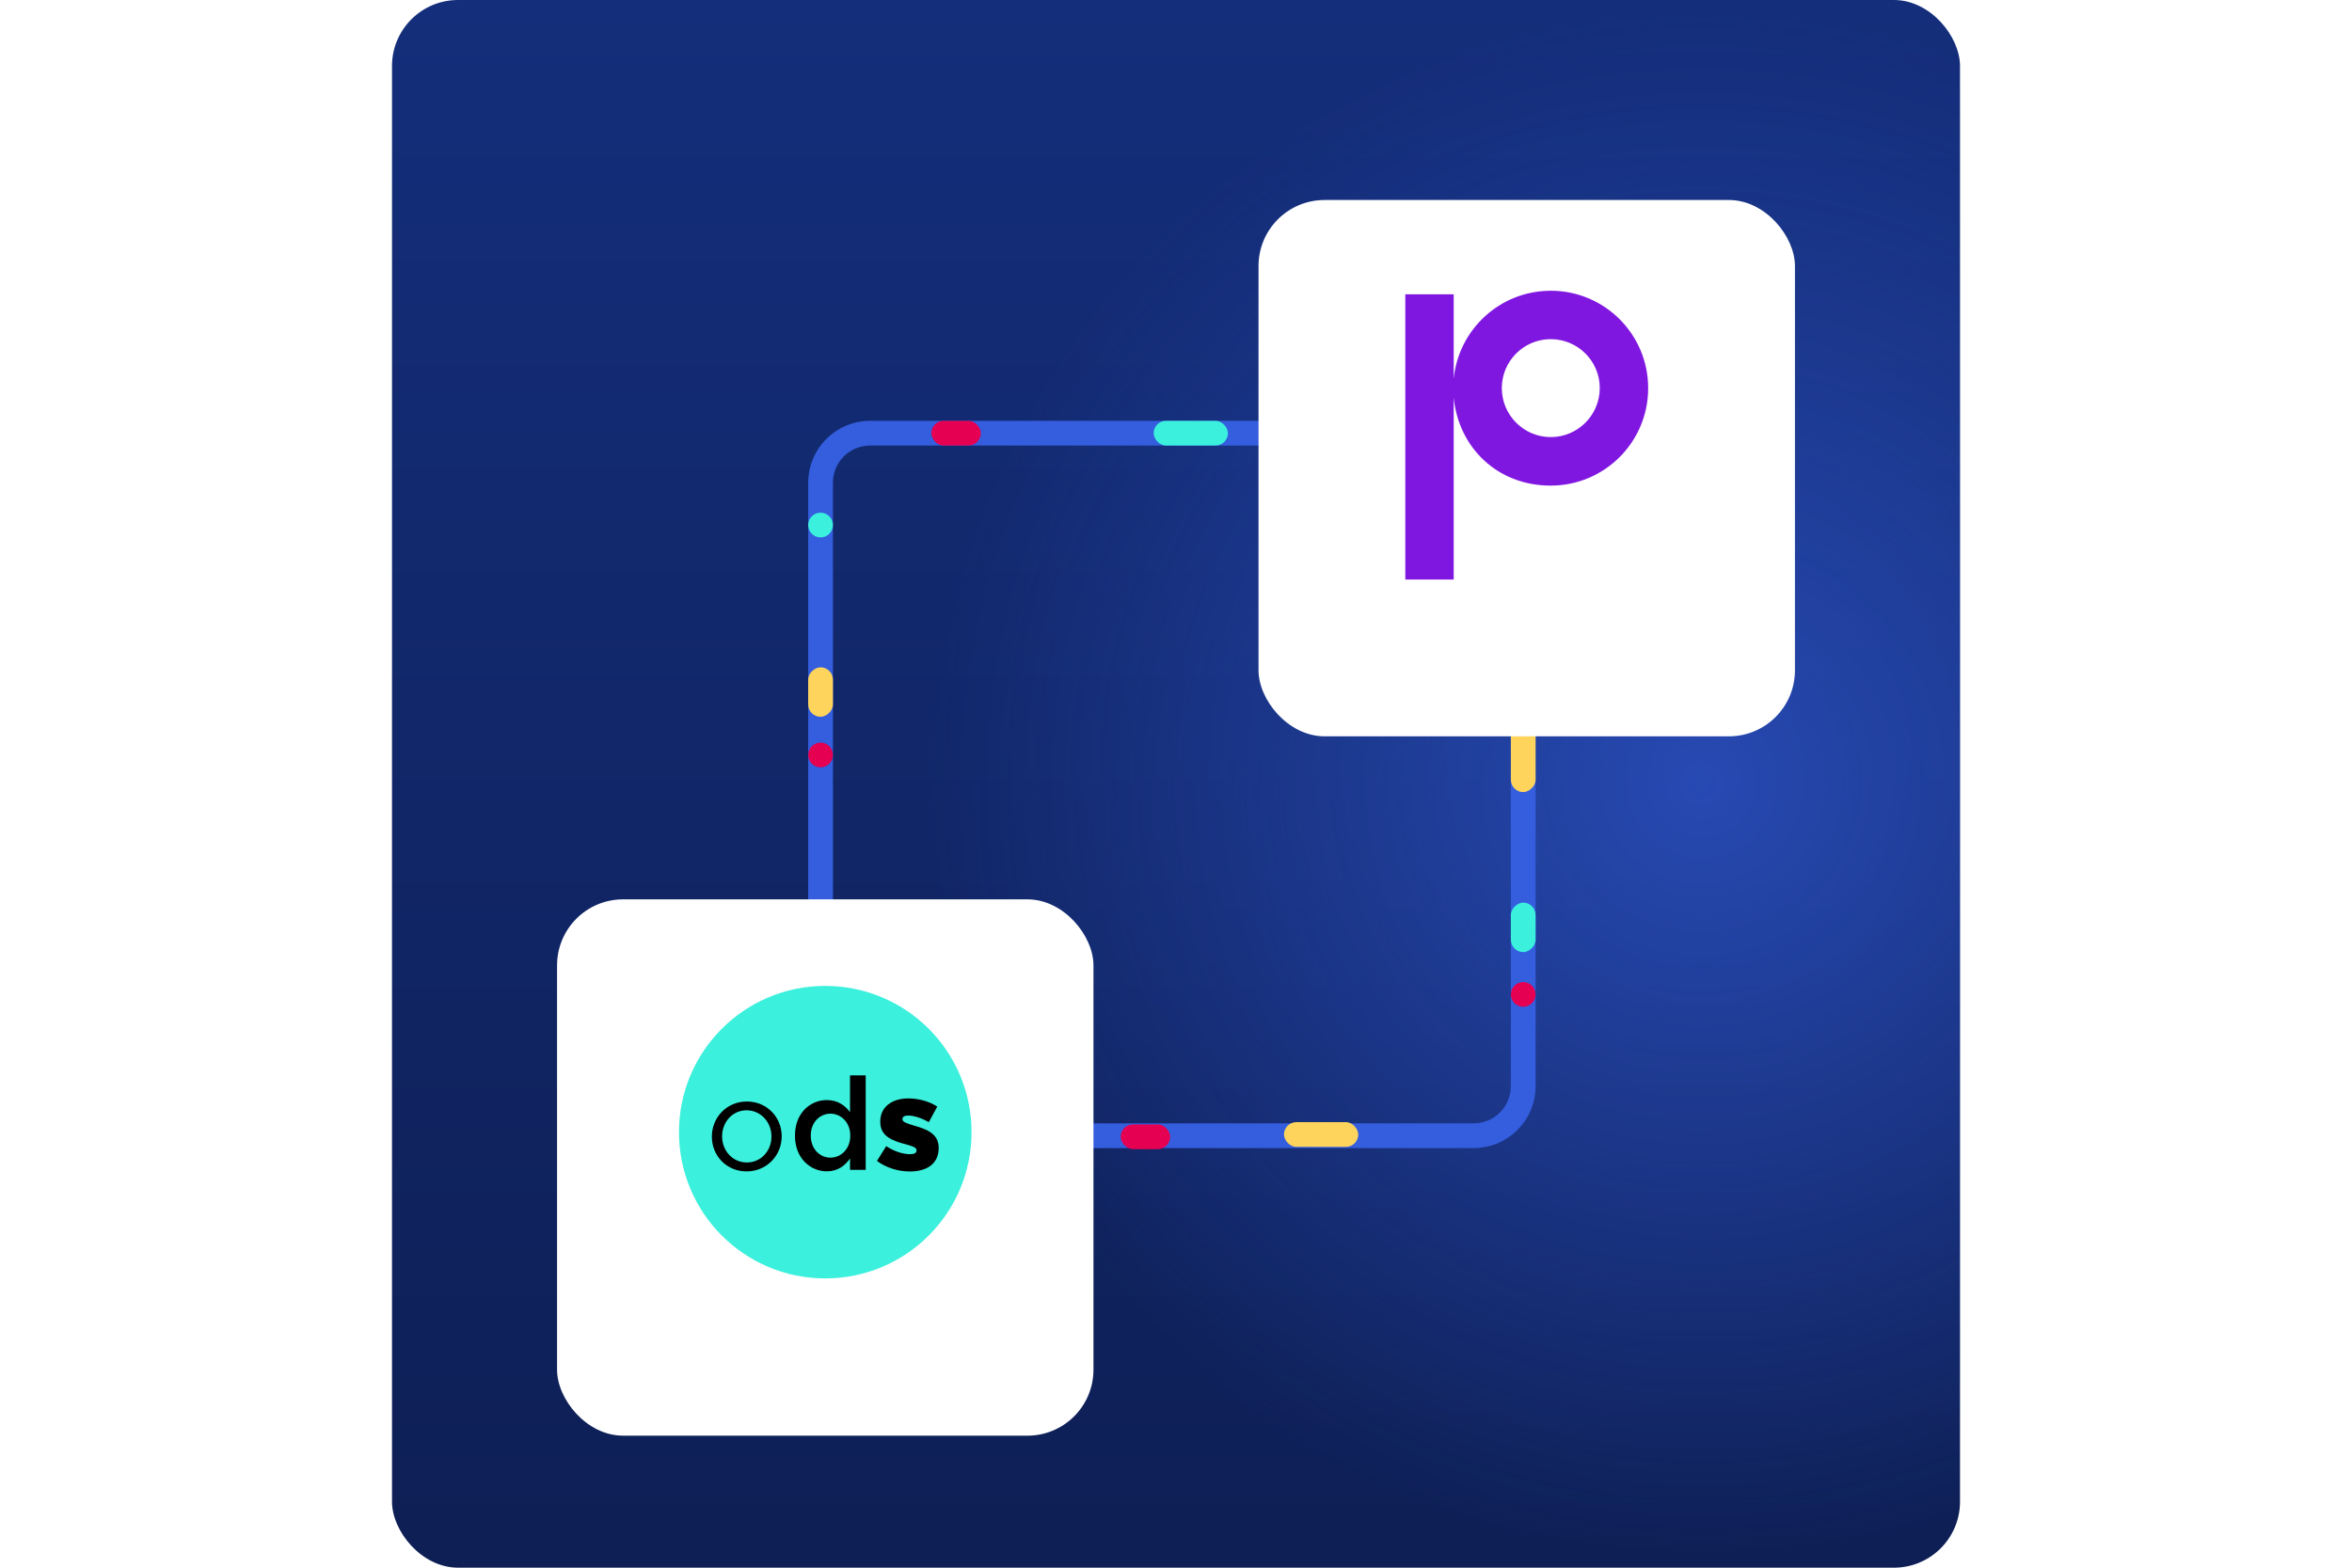 <?xml version="1.0" encoding="UTF-8"?><svg id="Calque_1" xmlns="http://www.w3.org/2000/svg" xmlns:xlink="http://www.w3.org/1999/xlink" viewBox="0 0 570 380"><defs><style>.cls-1,.cls-2{fill:none;}.cls-3{fill:url(#Dégradé_sans_nom_4);}.cls-4{fill:#8017e1;}.cls-5{fill:url(#Dégradé_sans_nom_9);opacity:.63;}.cls-6{fill:#3bf0dc;}.cls-7{filter:url(#drop-shadow-1);}.cls-7,.cls-8{fill:#fff;}.cls-8{filter:url(#drop-shadow-2);}.cls-2{stroke:#345ede;stroke-miterlimit:10;stroke-width:6px;}.cls-9{fill:#e50051;}.cls-10{clip-path:url(#clippath);}.cls-11{fill:#ffd45c;}</style><linearGradient id="Dégradé_sans_nom_4" x1="285" y1=".79" x2="285" y2="376.91" gradientUnits="userSpaceOnUse"><stop offset="0" stop-color="#142e7b"/><stop offset="1" stop-color="#0e1f55"/></linearGradient><clipPath id="clippath"><rect class="cls-1" x="95" width="380" height="380" rx="16" ry="16"/></clipPath><radialGradient id="Dégradé_sans_nom_9" cx="412.43" cy="190" fx="412.43" fy="190" r="187.57" gradientUnits="userSpaceOnUse"><stop offset="0" stop-color="#345ede"/><stop offset="1" stop-color="#345ede" stop-opacity="0"/></radialGradient><filter id="drop-shadow-1" x="110.03" y="193.01" width="179" height="179" filterUnits="userSpaceOnUse"><feOffset dx="0" dy="8"/><feGaussianBlur result="blur" stdDeviation="8"/><feFlood flood-color="#010101" flood-opacity=".15"/><feComposite in2="blur" operator="in"/><feComposite in="SourceGraphic"/></filter><filter id="drop-shadow-2" x="280.03" y="24.01" width="179" height="179" filterUnits="userSpaceOnUse"><feOffset dx="0" dy="8"/><feGaussianBlur result="blur-2" stdDeviation="8"/><feFlood flood-color="#010101" flood-opacity=".15"/><feComposite in2="blur-2" operator="in"/><feComposite in="SourceGraphic"/></filter></defs><rect class="cls-3" x="95" width="380" height="380" rx="16" ry="16"/><g class="cls-10"><circle class="cls-5" cx="412.43" cy="190" r="187.57"/></g><rect class="cls-2" x="198.86" y="105" width="170.29" height="170.29" rx="12" ry="12"/><rect class="cls-9" x="225.7" y="102" width="12" height="6" rx="3" ry="3"/><rect class="cls-6" x="363.15" y="221.79" width="12" height="6" rx="3" ry="3" transform="translate(144.36 593.94) rotate(-90)"/><rect class="cls-11" x="192.86" y="164.75" width="12" height="6" rx="3" ry="3" transform="translate(31.11 366.61) rotate(-90)"/><rect class="cls-9" x="271.59" y="272.55" width="12" height="6" rx="3" ry="3"/><rect class="cls-6" x="279.59" y="102" width="18" height="6" rx="3" ry="3" transform="translate(577.17 210) rotate(180)"/><rect class="cls-11" x="311.18" y="272" width="18" height="6" rx="3" ry="3" transform="translate(640.35 550) rotate(180)"/><rect class="cls-11" x="360.15" y="180" width="18" height="6" rx="3" ry="3" transform="translate(552.15 -186.15) rotate(90)"/><circle class="cls-9" cx="198.86" cy="183" r="3"/><circle class="cls-9" cx="369.15" cy="241.04" r="3"/><circle class="cls-6" cx="198.86" cy="127.27" r="3"/><rect class="cls-7" x="135" y="210" width="130" height="130" rx="16" ry="16"/><circle class="cls-6" cx="200" cy="274.43" r="35.45"/><path d="M172.52,275.53v-.06c0-4.58,3.58-8.47,8.47-8.47s8.45,3.83,8.45,8.41v.06c0,4.58-3.61,8.47-8.51,8.47s-8.41-3.83-8.41-8.41h0ZM186.96,275.53v-.06c0-3.49-2.61-6.34-6.03-6.34s-5.93,2.86-5.93,6.28v.06c0,3.49,2.57,6.31,6,6.31s5.96-2.83,5.96-6.25Z"/><path d="M192.66,275.31v-.06c0-5.49,3.73-8.6,7.69-8.6,2.73,0,4.46,1.35,5.65,2.92v-8.91h3.8v22.91h-3.8v-2.76c-1.22,1.73-2.95,3.11-5.65,3.11-3.89,0-7.69-3.11-7.69-8.6h0ZM206.06,275.31v-.06c0-3.2-2.26-5.3-4.8-5.3s-4.77,2.04-4.77,5.3v.06c0,3.2,2.2,5.3,4.77,5.3s4.8-2.13,4.8-5.3Z"/><path d="M212.54,281.4l2.23-3.58c1.95,1.29,4.05,1.95,5.81,1.95,1.04,0,1.54-.32,1.54-.91v-.06c0-.69-.97-.97-2.76-1.47-3.36-.88-6.03-2.01-6.03-5.4v-.06c0-3.61,2.89-5.62,6.81-5.62,2.48,0,5.06.72,7,1.98l-2.04,3.77c-1.76-1-3.67-1.6-5.02-1.6-.91,0-1.38.34-1.38.85v.06c0,.66,1,.97,2.76,1.51,3.36.94,6.03,2.1,6.03,5.4v.06c0,3.74-2.79,5.68-6.94,5.68-2.86,0-5.68-.85-8.01-2.54h0Z"/><path class="cls-4" d="M377.96,70c-12.29,0-22.38,9.4-23.51,21.38v-20.53h-11.73v69.15h11.73v-44.15c1.13,12.01,10.46,21.38,23.51,21.38s23.62-10.56,23.62-23.62-10.56-23.62-23.62-23.62ZM389.85,93.6c-.02,6.57-5.34,11.88-11.88,11.88s-11.86-5.34-11.86-11.88,5.31-11.86,11.86-11.86,11.88,5.31,11.88,11.86h0Z"/><rect class="cls-8" x="305" y="40.48" width="130" height="130" rx="16" ry="16"/><path class="cls-4" d="M375.81,70.48c-12.29,0-22.38,9.4-23.51,21.38v-20.53h-11.73v69.15h11.73v-44.15c1.13,12.01,10.46,21.38,23.51,21.38s23.62-10.56,23.62-23.62-10.56-23.62-23.62-23.62ZM387.7,94.07c-.02,6.57-5.34,11.88-11.88,11.88s-11.86-5.34-11.86-11.88,5.31-11.86,11.86-11.86,11.88,5.31,11.88,11.86h0Z"/></svg>